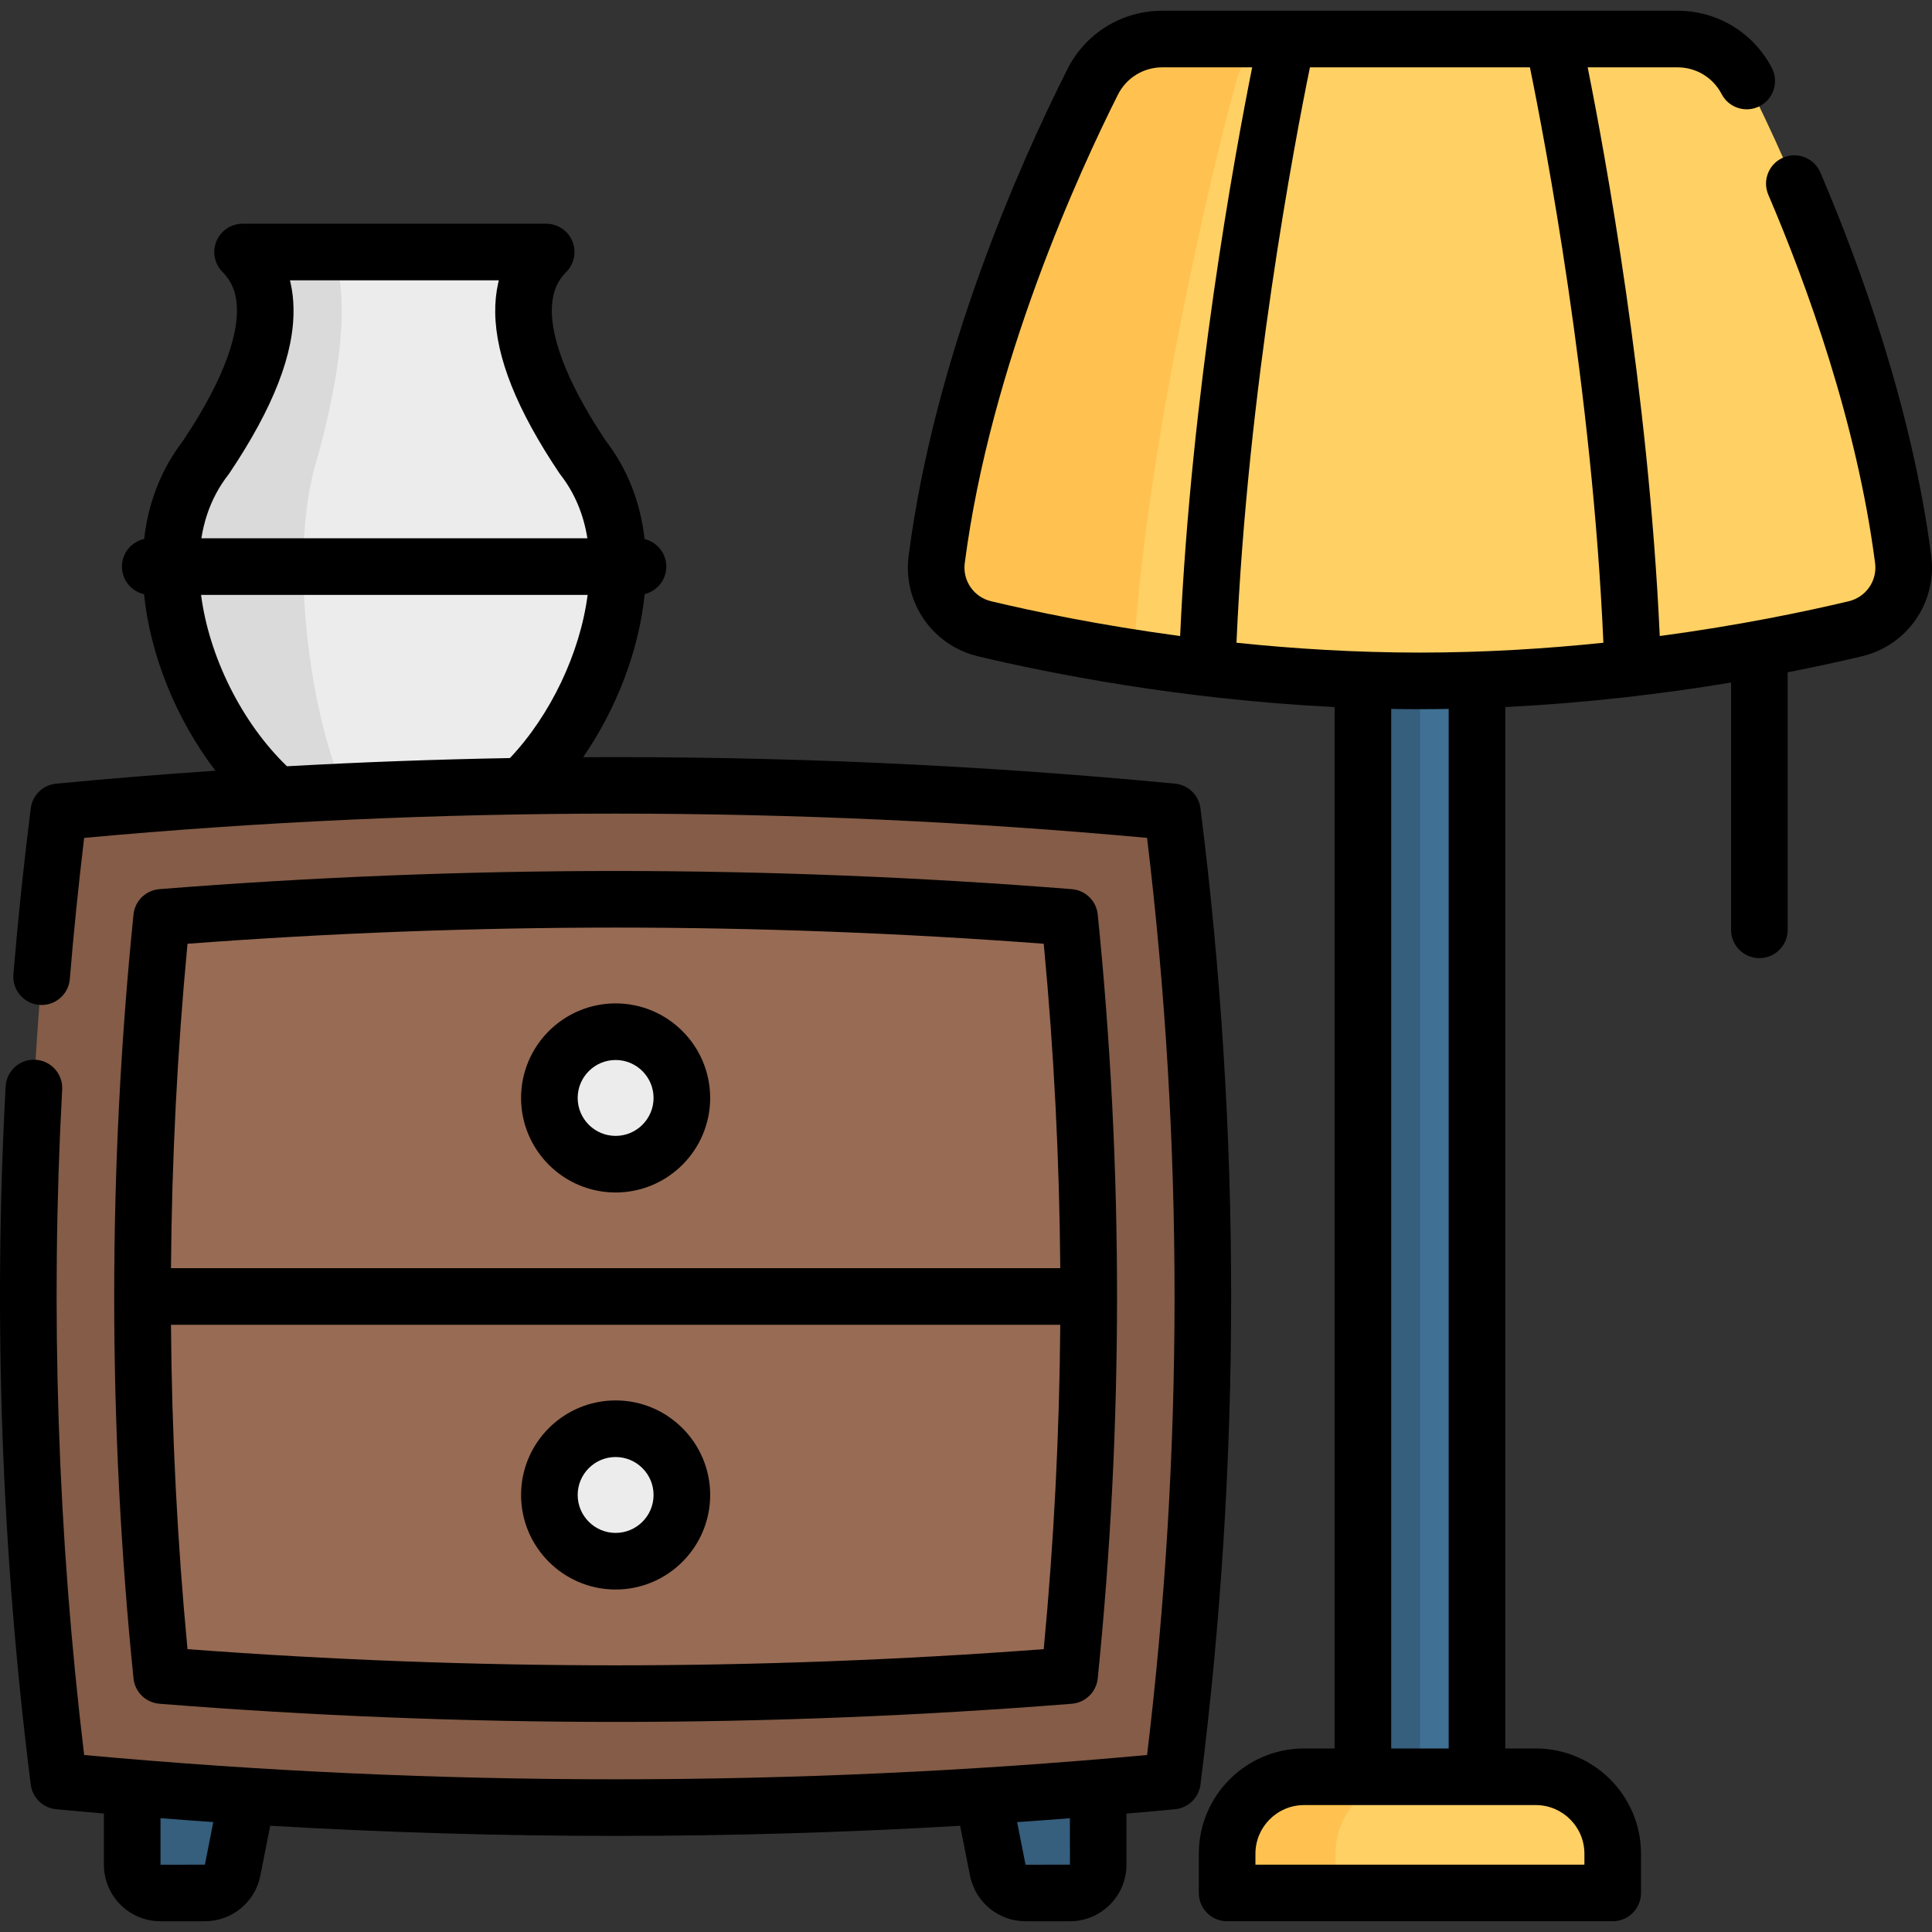 <?xml version="1.0" encoding="UTF-8"?>
<svg xmlns="http://www.w3.org/2000/svg" id="Capa_1" height="512" viewBox="0 0 511.986 511.986" width="512">
  <rect x="0" y="0" width="511.986" height="511.986" fill="#333333" stroke="none"/>
  <g>
    <g>
      <path d="m70.532 450.711h-35.484v43.454c0 4.128 3.346 7.474 7.474 7.474h11.791c3.569 0 6.639-2.523 7.332-6.023z" fill="#365e7d"></path>
      <path d="m255.54 450.711h35.484v43.454c0 4.128-3.346 7.474-7.474 7.474h-11.791c-3.569 0-6.639-2.523-7.332-6.023z" fill="#365e7d"></path>
      <path d="m163.752 150.147c0 1.379-.047 2.769-.14 4.173-1.221 18.504-10.359 38.859-23.941 52.695-5.924 6.039-12.697 10.831-20.022 13.686-4.828 1.888-9.897 2.926-15.126 2.926s-10.298-1.039-15.126-2.926c-4.159-1.619-8.138-3.868-11.888-6.608-19.127-14.008-32.215-40.965-32.215-63.946 0-5.863.849-11.207 2.439-16.032 1.583-4.825 3.908-9.123 6.848-12.902 11.879-17.708 15.919-30.423 15.711-39.532-.036-1.812-.244-3.478-.591-5.015-.555-2.461-1.472-4.585-2.633-6.419-.813-1.3-1.755-2.45-2.772-3.467h80.454c-2.457 2.457-4.456 5.681-5.405 9.886-.415 1.837-.63 3.865-.598 6.096.129 9.03 4.305 21.433 15.717 38.451 4.986 6.408 8.195 14.316 9.055 23.722.154 1.691.233 3.429.233 5.212z" fill="#ececec"></path>
      <path d="m104.527 223.631c-5.231 0-10.3-1.038-15.128-2.933-4.152-1.613-8.133-3.86-11.883-6.602-19.129-14.009-32.222-40.97-32.222-63.949 0-5.866.857-11.207 2.439-16.035 1.582-4.818 3.911-9.121 6.853-12.901 11.874-17.708 15.916-30.417 15.714-39.528-.04-1.814-.252-3.477-.595-5.019-.554-2.459-1.472-4.576-2.631-6.41-.816-1.3-1.754-2.449-2.772-3.467h23.816c.413 1.018.796 2.167 1.129 3.467.474 1.834.847 3.951 1.078 6.41.141 1.542.222 3.205.242 5.019.081 9.111-1.562 21.82-6.41 39.529-1.199 3.78-2.147 8.083-2.792 12.901-.655 4.828-.998 10.169-.998 16.035 0 22.979 5.342 49.94 13.143 63.949 1.522 2.741 3.155 4.989 4.848 6.602 1.966 1.894 4.033 2.932 6.169 2.932z" fill="#dadada"></path>
      <path d="m361.175 501.64v-406.248c0-8.349 6.769-15.118 15.118-15.118s15.118 6.769 15.118 15.118v406.248z" fill="#407093"></path>
      <path d="m383.852 82.3c-4.515 2.621-7.559 7.499-7.559 13.092v406.252h-15.118v-406.252c0-8.345 6.773-15.118 15.118-15.118 2.752 0 5.332.736 7.559 2.026z" fill="#365e7d"></path>
      <path d="m310.694 219.867c-98.362-9.418-196.724-14.143-295.086-4.726-10.82 85.616-10.82 171.232 0 256.848 98.362 9.418 196.724 9.418 295.086 0 10.82-85.616 10.82-166.507 0-252.122z" fill="#845c47"></path>
      <path d="m163.151 448.816c-39.891 0-80.249-1.61-120.3-4.792-6.78-66.773-6.78-134.144 0-200.918 40.051-3.183 80.409-4.792 120.3-4.792s80.249 1.61 120.3 4.792c6.78 66.773 6.78 134.144 0 200.918-40.052 3.182-80.409 4.792-120.3 4.792z" fill="#986b54"></path>
      <path d="m463.026 21.716c11.109 22.082 34.42 73.305 41.328 126.536 1.098 8.459-4.386 16.392-12.684 18.369-21.535 5.132-65.357 13.813-115.377 13.813s-93.841-8.681-115.377-13.813c-8.298-1.977-13.781-9.91-12.684-18.369 6.908-53.231 30.219-104.454 41.328-126.536 3.508-6.973 10.645-11.367 18.451-11.367h136.564c7.806.001 14.942 4.394 18.451 11.367z" fill="#ffd064"></path>
      <path d="m337.948 10.358c-4.384 0-8.385 4.384-10.361 11.359-6.239 22.082-22.929 93.409-26.799 146.645-.151 2.086-.081 4.132.181 6.067-16.761-2.59-30.569-5.543-40.053-7.801-8.305-1.975-13.788-9.917-12.689-18.373 6.914-53.225 30.216-104.455 41.333-126.538 3.507-6.975 10.643-11.359 18.444-11.359h29.944z" fill="#ffc250"></path>
      <path d="m406.996 470.851h-61.406c-11.26 0-20.387 9.128-20.387 20.387v10.401h102.181v-10.401c0-11.259-9.128-20.387-20.388-20.387z" fill="#ffd064"></path>
      <path d="m374.306 470.849c-11.258 0-20.389 9.131-20.389 20.389v10.401h-28.714v-10.401c0-11.258 9.131-20.389 20.389-20.389z" fill="#ffc250"></path>
      <g fill="#ececec">
        <circle cx="163.151" cy="290.959" r="17.555"></circle>
        <circle cx="163.151" cy="396.171" r="17.555"></circle>
      </g>
    </g>
    <g>
      <path d="m318.125 214.196c-.44-3.48-3.234-6.191-6.727-6.525-52.037-4.979-104.462-7.296-156.867-7.007 8.897-12.896 14.821-28.39 16.312-43.234 3.288-.795 5.734-3.749 5.734-7.282 0-3.538-2.453-6.496-5.75-7.286-1.128-9.872-4.579-18.626-10.281-26.037-11.668-17.455-14.226-28.214-14.312-34.166-.021-1.541.122-3.007.421-4.347.557-2.471 1.662-4.503 3.378-6.211 2.151-2.143 2.799-5.371 1.64-8.177s-3.896-4.637-6.932-4.637h-80.458c-3.034 0-5.769 1.828-6.929 4.63s-.519 6.029 1.626 8.174c.678.678 1.251 1.39 1.75 2.194.771 1.21 1.311 2.528 1.644 4.004.253 1.143.387 2.294.408 3.568.139 5.995-2.232 16.922-14.293 34.968-3.45 4.483-6.104 9.51-7.887 14.938-1.155 3.503-1.956 7.205-2.401 11.064-3.366.738-5.888 3.734-5.888 7.322 0 3.577 2.506 6.563 5.856 7.313 1.647 16.272 8.594 33.258 18.916 46.778-14.09.96-28.163 2.089-42.205 3.432-3.492.334-6.287 3.045-6.727 6.525-1.862 14.735-3.411 29.543-4.604 44.014-.34 4.128 2.73 7.75 6.858 8.091 4.137.335 7.751-2.73 8.091-6.858 1.014-12.305 2.29-24.858 3.8-37.401 93.491-8.572 188.199-8.572 281.68 0 9.709 80.673 9.709 162.376 0 243.041-93.481 8.582-188.188 8.582-281.68 0-7.04-58.537-9-117.831-5.827-176.35.225-4.136-2.947-7.671-7.083-7.895-4.149-.234-7.671 2.947-7.896 7.083-3.33 61.401-1.089 123.646 6.658 185.006.439 3.481 3.233 6.192 6.726 6.526 4.215.404 8.436.766 12.656 1.135v13.574c0 8.259 6.719 14.978 14.979 14.978h11.792c7.142 0 13.319-5.084 14.685-12.071l2.62-13.242c30.458 1.79 60.995 2.693 91.533 2.693 30.46 0 60.918-.899 91.296-2.68l2.62 13.233c1.386 6.993 7.566 12.068 14.694 12.068h11.792c8.254 0 14.969-6.719 14.969-14.978v-13.553c4.297-.375 8.594-.745 12.886-1.156 3.492-.334 6.286-3.045 6.726-6.525 10.849-85.839 10.849-172.888.001-258.734zm-257.631-88.378c.109-.14.213-.284.312-.431 11.7-17.451 17.251-31.804 16.972-43.83-.037-2.216-.293-4.409-.767-6.544-.055-.244-.113-.486-.174-.727h55.358c-.062.244-.12.49-.176.738-.558 2.491-.822 5.128-.785 7.845.171 11.815 5.729 25.723 16.993 42.519.098.147.202.29.311.429 3.712 4.77 6.098 10.415 7.123 16.831h-102.297c.344-2.156.836-4.228 1.485-6.196 1.275-3.883 3.175-7.461 5.645-10.634zm-7.21 31.829h102.442c-1.991 15.367-9.816 31.87-20.596 43.244-19.711.353-39.41 1.075-59.078 2.173-11.956-11.505-20.652-29.028-22.768-45.417zm1.021 336.493-11.771.022v-12.339c4.661.362 9.323.709 13.988 1.029zm229.239 0-11.771.017-2.235-11.29c4.665-.319 9.327-.665 13.988-1.027z"></path>
      <path d="m42.247 451.5c40.216 3.195 80.891 4.816 120.894 4.816s80.678-1.621 120.894-4.816c3.611-.287 6.501-3.115 6.867-6.719 6.82-67.163 6.82-135.271 0-202.433-.366-3.604-3.256-6.432-6.867-6.719-40.216-3.195-80.891-4.816-120.894-4.816s-80.678 1.621-120.894 4.816c-3.611.287-6.501 3.115-6.867 6.719-6.819 67.163-6.819 135.271 0 202.433.366 3.604 3.256 6.432 6.867 6.719zm120.894-10.184c-37.537 0-75.67-1.441-113.451-4.285-2.714-28.544-4.164-57.249-4.381-85.966h235.665c-.217 28.717-1.667 57.422-4.382 85.966-37.781 2.844-75.914 4.285-113.451 4.285zm0-195.503c37.537 0 75.67 1.441 113.451 4.285 2.714 28.544 4.164 57.249 4.382 85.966h-235.665c.217-28.717 1.667-57.422 4.381-85.966 37.782-2.844 75.915-4.285 113.451-4.285z"></path>
      <path d="m511.781 147.291c-5.058-38.984-18.77-76.759-29.381-101.583-1.628-3.809-6.038-5.576-9.844-3.948-3.809 1.628-5.577 6.035-3.949 9.844 10.24 23.954 23.461 60.334 28.299 97.619.607 4.667-2.396 9.012-6.98 10.107-11.333 2.699-28.817 6.37-50.088 9.218-2.942-64.845-14.5-127.721-19.101-150.702h23.827c4.926 0 9.396 2.712 11.665 7.079 1.91 3.675 6.437 5.107 10.114 3.196 3.675-1.91 5.106-6.438 3.196-10.114-4.86-9.352-14.43-15.161-24.975-15.161h-136.56c-10.698 0-20.335 5.938-25.15 15.499-12.75 25.339-35.168 75.784-42.067 128.944-1.6 12.302 6.301 23.751 18.379 26.633 18.638 4.439 53.435 11.426 94.504 13.447v275.982h-8.09c-15.377 0-27.888 12.51-27.888 27.887v10.401c0 4.142 3.358 7.5 7.5 7.5h102.182c4.142 0 7.5-3.358 7.5-7.5v-10.401c0-15.377-12.51-27.887-27.888-27.887h-8.08v-275.982c22.334-1.1 42.804-3.667 59.837-6.495v65.537c0 4.142 3.358 7.5 7.5 7.5s7.5-3.358 7.5-7.5v-68.245c7.711-1.506 14.348-2.979 19.663-4.245 12.075-2.883 19.974-14.333 18.375-26.63zm-164.647-129.444h58.299c4.041 19.767 16.525 85.209 19.471 152.48-15.026 1.569-31.453 2.61-48.621 2.61-17.164 0-33.588-1.041-48.611-2.609 2.936-67.256 15.416-132.688 19.462-152.481zm-91.473 131.375c6.861-52.861 30.672-104.42 40.59-124.132 2.25-4.468 6.753-7.243 11.752-7.243h23.827c-4.6 22.979-16.158 85.859-19.092 150.703-21.275-2.849-38.761-6.52-50.095-9.219-4.587-1.094-7.588-5.439-6.982-10.109zm164.213 342.016v2.901h-87.182v-2.901c0-7.106 5.781-12.887 12.888-12.887h61.406c7.107 0 12.888 5.781 12.888 12.887zm-35.967-27.887h-15.237v-275.486c2.522.043 5.057.071 7.613.071 2.559 0 5.098-.028 7.623-.071v275.486z"></path>
      <path d="m163.141 316.014c13.815 0 25.055-11.24 25.055-25.056 0-13.815-11.24-25.055-25.055-25.055s-25.055 11.24-25.055 25.055c0 13.816 11.24 25.056 25.055 25.056zm0-35.111c5.544 0 10.055 4.511 10.055 10.055 0 5.545-4.511 10.056-10.055 10.056s-10.055-4.511-10.055-10.056c0-5.544 4.511-10.055 10.055-10.055z"></path>
      <path d="m163.141 371.116c-13.815 0-25.055 11.24-25.055 25.055s11.24 25.055 25.055 25.055 25.055-11.24 25.055-25.055-11.239-25.055-25.055-25.055zm0 35.11c-5.544 0-10.055-4.511-10.055-10.055s4.511-10.055 10.055-10.055 10.055 4.511 10.055 10.055-4.51 10.055-10.055 10.055z"></path>
    </g>
  </g>
</svg>
